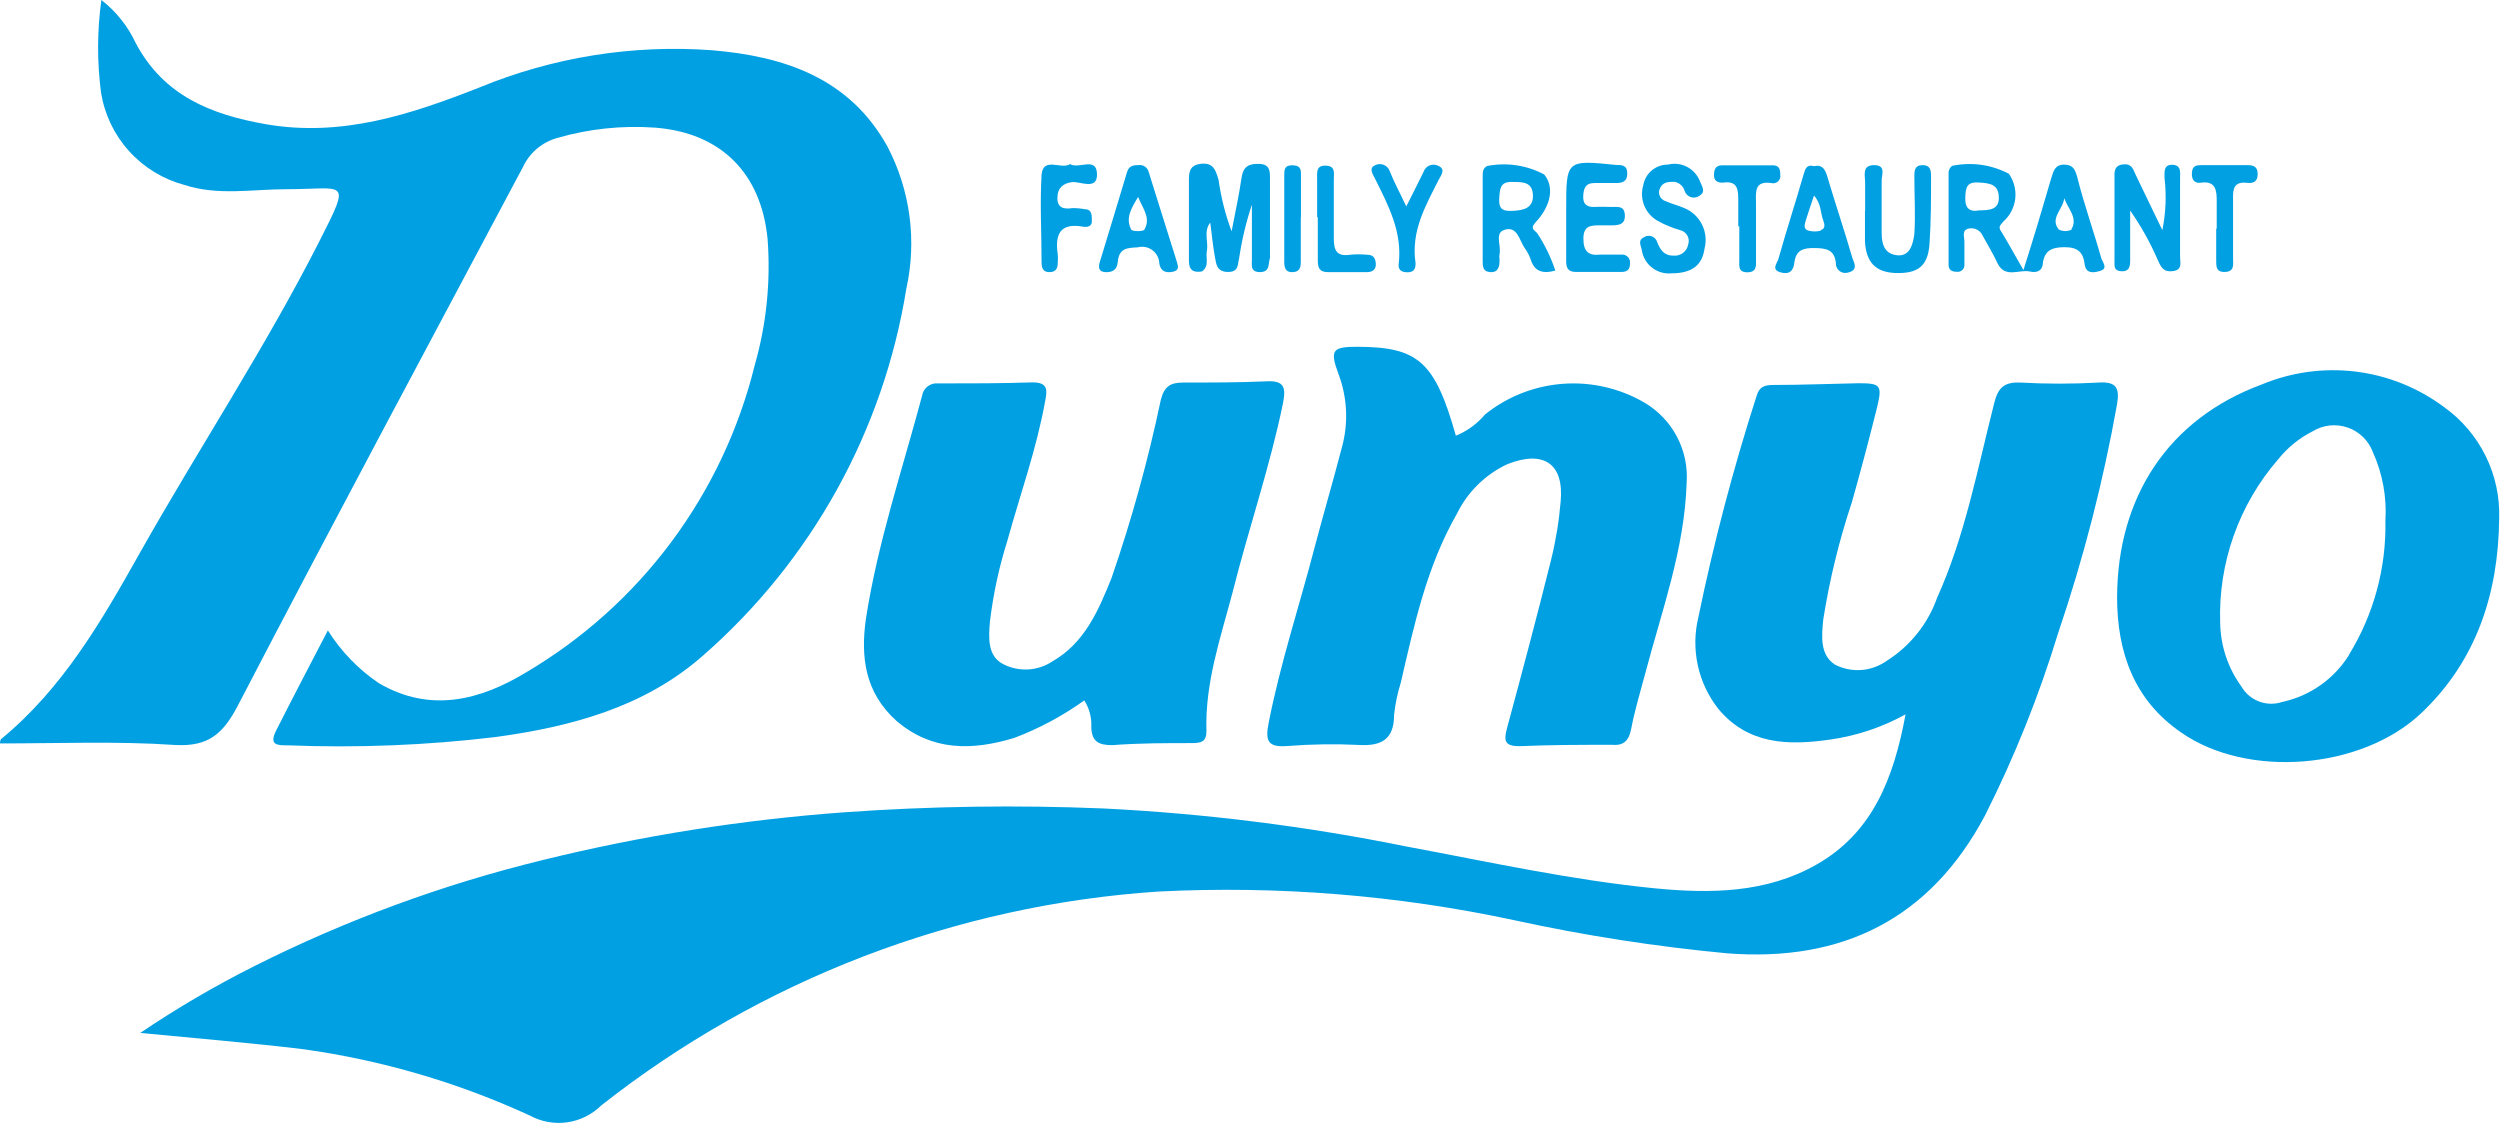 <svg width="777" height="349" viewBox="0 0 777 349" fill="none" xmlns="http://www.w3.org/2000/svg">
<path d="M43.594 321.034C54.94 313.368 66.768 306.439 79.005 300.291C107.543 285.941 137.619 274.875 168.655 267.306C199.507 259.711 230.947 254.739 262.638 252.444C289.34 250.548 316.128 250.155 342.874 251.267C374.616 252.84 406.194 256.807 437.339 263.136C462.854 267.894 488.315 273.507 514.151 276.073C531.482 277.784 548.92 277.624 564.593 268.696C581.977 258.806 588.557 241.965 592.247 222.024C584.932 226.065 576.936 228.729 568.658 229.883C555.82 231.701 543.357 231.487 534.05 220.313C530.932 216.35 528.754 211.731 527.68 206.805C526.605 201.879 526.661 196.773 527.845 191.872C532.646 168.593 538.699 145.589 545.978 122.961C546.834 120.02 548.653 119.646 551.327 119.646C560.1 119.646 568.819 119.272 577.591 119.111C584.384 119.111 585.08 119.646 583.422 126.489C580.961 136.397 578.34 146.27 575.558 156.107C571.602 167.959 568.632 180.118 566.679 192.46C566.144 197.806 565.609 203.527 570.316 206.574C572.841 207.869 575.674 208.444 578.505 208.237C581.336 208.03 584.054 207.047 586.364 205.398C593.642 200.825 599.165 193.93 602.036 185.831C610.755 166.531 614.607 145.682 619.795 125.313C620.972 120.501 622.898 118.684 627.926 118.898C636.032 119.352 644.158 119.352 652.264 118.898C657.934 118.523 658.79 120.769 657.988 125.58C653.689 149.708 647.573 173.476 639.694 196.684C633.735 216.242 626.111 235.254 616.907 253.513C599.843 285.59 572.563 299.115 536.671 296.282C514.499 294.189 492.475 290.762 470.717 286.017C434.374 278.224 397.167 275.222 360.044 277.089C296.945 281.286 236.588 304.45 186.895 343.542C184.023 346.396 180.304 348.245 176.294 348.814C172.283 349.382 168.196 348.639 164.643 346.696C142.362 336.448 118.7 329.513 94.41 326.113C78.095 324.135 61.727 322.799 43.594 321.034Z" fill="#01A0E2"/>
<path d="M101.9 195.935C105.973 202.419 111.346 207.989 117.679 212.294C133.727 221.704 149.292 217.641 163.681 208.873C181.24 198.489 196.551 184.71 208.721 168.344C220.89 151.977 229.673 133.35 234.557 113.552C238.208 100.812 239.567 87.525 238.568 74.311C236.589 53.782 224.019 41.219 203.532 39.668C193.312 38.941 183.044 40.027 173.203 42.876C170.866 43.523 168.698 44.671 166.851 46.241C165.003 47.81 163.52 49.764 162.505 51.964C132.924 107.617 103.13 163.11 73.978 219.191C69.431 227.959 64.831 232.129 54.453 231.541C36.374 230.311 18.24 231.059 0 231.059C0 231.059 0 230.044 0.321 229.723C19.631 213.845 31.666 192.835 43.541 171.717C61.835 139.266 82.429 108.152 99.332 74.846C109.335 55.172 107.356 58.807 89.115 58.807C78.417 58.807 67.719 60.892 57.288 57.471C50.659 55.697 44.687 52.041 40.092 46.947C35.497 41.852 32.478 35.536 31.399 28.762C30.152 19.213 30.188 9.54 31.506 0C36.091 3.557 39.759 8.158 42.204 13.419C50.87 29.724 65.526 35.605 82.59 38.599C106.232 42.715 127.736 35.552 149.078 27.158C171.908 17.761 196.614 13.807 221.237 15.611C243.596 17.482 264.03 24.165 275.851 45.602C282.933 59.178 284.997 74.815 281.682 89.761C274.559 133.952 252.214 174.267 218.509 203.741C200.323 219.779 177.536 225.874 153.946 229.081C132.527 231.647 110.938 232.505 89.383 231.647C86.174 231.647 83.552 231.647 85.799 227.103C90.934 216.946 96.283 206.735 101.9 195.935Z" fill="#01A0E2"/>
<path d="M452.48 135.417C456.007 133.98 459.128 131.705 461.574 128.788C468.511 123.235 476.972 119.919 485.836 119.279C494.7 118.639 503.55 120.706 511.213 125.206C515.463 127.735 518.928 131.392 521.222 135.771C523.517 140.151 524.552 145.08 524.211 150.012C523.569 170.755 516.402 190.001 511.213 209.781C509.769 215.127 508.057 220.848 506.987 226.461C506.292 230.043 504.794 231.807 501.103 231.487C491.475 231.487 481.9 231.487 472.272 231.914C467.832 231.914 467.297 230.417 468.314 226.568C473.021 209.14 477.675 191.658 482.061 174.069C483.543 168.082 484.545 161.986 485.056 155.839C486.126 144.024 479.707 139.801 468.421 144.291C461.612 147.497 456.102 152.929 452.801 159.688C443.44 175.994 439.536 194.171 435.363 212.187C434.333 215.459 433.634 218.826 433.277 222.238C433.277 229.669 429.426 231.914 422.579 231.54C415.109 231.166 407.623 231.273 400.167 231.861C394.122 232.342 393.159 230.364 394.283 224.75C397.92 206.146 403.911 188.13 408.672 169.792C411.4 159.474 414.395 149.317 417.07 138.999C419.118 131.541 418.762 123.628 416.053 116.385C413.218 108.793 414.074 107.777 421.777 107.777C440.712 107.831 445.955 112.268 452.48 135.417Z" fill="#01A0E2"/>
<path d="M336.985 217.694C330.267 222.51 322.948 226.428 315.214 229.348C302.162 233.304 289.646 233.518 278.573 224.002C268.891 215.288 267.447 204.328 269.105 192.46C272.743 168.83 280.392 146.162 286.597 122.96C286.782 121.811 287.401 120.777 288.327 120.071C289.252 119.365 290.414 119.04 291.571 119.165C301.36 119.165 311.202 119.165 320.991 118.844C325.912 118.844 325.431 121.517 324.843 124.618C322.168 139.533 317.033 153.754 313.021 168.295C310.468 176.416 308.678 184.756 307.672 193.208C307.244 198.18 306.87 203.901 311.791 206.413C314.186 207.644 316.867 208.213 319.556 208.063C322.245 207.913 324.846 207.048 327.089 205.558C337.199 199.784 341.478 189.519 345.49 179.576C351.735 161.467 356.845 142.987 360.788 124.243C361.912 119.913 363.891 118.897 367.849 118.897C376.354 118.897 384.913 118.897 393.418 118.523C399.248 118.149 399.676 120.501 398.767 125.259C394.701 145.093 388.068 164.286 383.094 184.066C379.35 198.234 374.482 212.24 374.963 227.21C374.963 230.631 373.252 230.898 370.631 230.952C362.286 230.952 353.941 230.952 345.65 231.593C341.371 231.593 339.285 230.417 339.178 225.98C339.339 223.056 338.571 220.156 336.985 217.694Z" fill="#01A0E2"/>
<path d="M759.571 126.489C751.557 120.514 742.125 116.726 732.202 115.498C722.28 114.27 712.208 115.644 702.978 119.486C673.932 130.178 658.099 154.449 657.992 185.617C657.992 202.832 663.341 217.694 677.944 227.691C698.485 241.965 733.681 239.239 752.35 221.81C769.734 205.451 776.474 184.387 776.741 161.292C776.982 154.524 775.539 147.803 772.543 141.729C769.546 135.655 765.089 130.419 759.571 126.489ZM730.098 203.527C727.793 207.241 724.762 210.453 721.187 212.97C717.612 215.486 713.565 217.257 709.29 218.175C706.959 218.951 704.432 218.902 702.133 218.035C699.834 217.169 697.904 215.538 696.666 213.417C692.492 207.692 690.176 200.825 690.033 193.743C689.376 175.051 695.838 156.805 708.113 142.688C711.017 139.069 714.666 136.115 718.811 134.027C720.425 133.051 722.234 132.442 724.11 132.243C725.986 132.045 727.883 132.263 729.665 132.88C731.447 133.498 733.072 134.5 734.422 135.817C735.773 137.133 736.817 138.731 737.479 140.496C740.509 147.198 741.85 154.54 741.384 161.88C741.676 176.562 737.739 191.018 730.044 203.527H730.098Z" fill="#01A0E2"/>
<path d="M653.063 80.192C650.71 71.798 647.714 63.512 645.628 55.118C644.986 52.819 644.398 51.216 641.616 51.162C638.835 51.109 638.246 52.98 637.605 55.118C634.93 64.26 632.256 73.349 628.886 83.934C626.051 79.016 624.071 75.327 621.878 71.798C620.916 70.301 621.878 69.927 622.627 68.858C624.701 67.031 626.023 64.5 626.339 61.755C626.655 59.011 625.943 56.246 624.339 53.996C618.937 51.157 612.714 50.288 606.74 51.536C606.418 51.774 606.15 52.079 605.957 52.429C605.763 52.78 605.647 53.169 605.617 53.568C605.617 63.191 605.617 72.761 605.617 82.33C605.617 83.934 606.687 84.469 608.185 84.469C608.499 84.511 608.819 84.482 609.12 84.382C609.422 84.282 609.696 84.115 609.923 83.894C610.15 83.672 610.324 83.401 610.43 83.103C610.537 82.804 610.574 82.485 610.538 82.17C610.538 79.817 610.538 77.465 610.538 75.113C610.538 73.562 609.575 71.371 612.09 70.996C612.949 70.86 613.829 71.018 614.586 71.445C615.344 71.872 615.934 72.543 616.262 73.349C617.76 76.129 619.418 78.695 620.809 81.796C623.216 86.714 627.655 83.56 631.025 84.415C632.683 84.789 634.609 84.415 634.877 82.17C635.305 78 637.498 76.824 641.67 76.824C645.842 76.824 647.447 78.427 647.928 82.17C648.249 84.95 650.496 84.843 652.315 84.308C655.524 83.613 653.438 81.528 653.063 80.192ZM615.139 65.383C612.357 65.918 610.699 64.955 610.806 61.427C610.913 57.898 611.501 56.508 615.032 56.722C618.562 56.936 621.129 57.31 621.236 61.32C621.343 65.329 618.081 65.329 615.139 65.383ZM643.97 71.317C643.333 71.645 642.627 71.817 641.911 71.817C641.194 71.817 640.488 71.645 639.851 71.317C637.016 67.789 641.242 65.009 641.563 61.587C642.74 64.955 645.949 67.735 643.756 71.317H643.97Z" fill="#01A0E2"/>
<path d="M391.661 84.576C388.505 84.576 389.093 82.384 389.093 80.62C389.093 75.274 389.093 70.409 389.093 63.619C387.288 69.016 385.963 74.562 385.135 80.192C384.6 82.117 385.135 84.576 381.604 84.523C378.074 84.469 378.021 82.01 377.593 79.871C376.951 76.397 376.63 72.815 376.148 69.179C373.955 71.959 375.667 75.167 375.079 78.107C374.704 80.192 375.934 82.705 373.581 84.362C371.067 84.79 369.516 84.095 369.516 81.155C369.516 72.815 369.516 64.528 369.516 56.242C369.516 53.782 369.516 51.27 373.367 50.895C377.218 50.521 377.86 53.034 378.716 55.867C379.492 61.344 380.854 66.721 382.781 71.906C384.012 65.544 385.135 60.412 385.884 55.172C386.419 51.697 388.184 50.789 391.554 50.949C394.924 51.109 394.71 53.675 394.71 55.867C394.71 63.94 394.71 71.906 394.71 80.139C394.068 82.17 394.817 84.469 391.661 84.576Z" fill="#01A0E2"/>
<path d="M477.884 72.654C477.242 71.638 475.317 71.211 477.189 69.179C482.217 63.833 483.073 57.952 479.917 54.21C474.491 51.331 468.239 50.406 462.211 51.59C460.767 52.339 460.821 53.622 460.821 54.852V81.048C460.821 82.812 460.821 84.469 463.281 84.576C465.742 84.683 466.063 82.758 466.063 80.78C465.953 80.162 465.953 79.528 466.063 78.909C466.651 76.343 464.404 72.387 467.614 71.425C471.679 70.141 472.214 74.846 473.979 77.252C474.734 78.298 475.329 79.452 475.744 80.673C476.868 84.148 479.168 85.271 483.394 84.095C482.058 80.06 480.206 76.215 477.884 72.654ZM469.753 65.544C467.774 65.544 465.795 65.544 465.956 61.908C466.116 58.273 466.384 56.295 470.449 56.562C473.23 56.562 476.279 56.562 476.44 60.626C476.6 64.689 473.551 65.437 469.753 65.544Z" fill="#01A0E2"/>
<path d="M672.056 71.531C673.132 66.255 673.367 60.842 672.752 55.493C672.752 53.782 672.27 51.109 675.212 51.216C678.154 51.323 677.513 53.836 677.566 55.546C677.566 63.619 677.566 71.585 677.566 79.818C677.566 81.528 678.422 83.827 675.426 84.255C672.431 84.683 671.682 83.079 670.719 80.994C668.367 75.527 665.464 70.315 662.054 65.437C662.054 70.783 662.054 76.129 662.054 81.047C662.054 82.972 661.679 84.469 659.272 84.308C656.865 84.148 657.186 82.544 657.186 81.047C657.186 72.547 657.186 63.993 657.186 55.493C657.186 53.782 656.865 51.483 659.7 51.109C662.535 50.735 662.963 52.552 663.765 54.317L672.056 71.531Z" fill="#01A0E2"/>
<path d="M486.77 68.217V65.009C486.77 49.772 486.77 49.666 502.282 51.269C504.047 51.269 505.706 51.269 505.759 53.889C505.813 56.509 504.101 56.936 502.015 56.883H495.596C492.654 56.883 492.172 58.647 492.065 61.053C491.958 63.459 493.242 64.421 495.596 64.314C497.949 64.207 498.966 64.314 500.945 64.314C502.924 64.314 504.903 63.94 505.01 66.933C505.117 69.927 502.87 70.034 500.677 70.034C499.608 70.034 498.538 70.034 497.468 70.034C494.472 70.034 492.119 70.034 492.119 74.204C492.119 78.374 493.938 79.55 497.468 79.123C499.608 79.123 501.747 79.123 503.887 79.123C504.255 79.08 504.629 79.121 504.979 79.243C505.33 79.365 505.648 79.564 505.911 79.826C506.173 80.089 506.373 80.407 506.495 80.757C506.617 81.108 506.658 81.481 506.615 81.849C506.615 83.774 505.706 84.522 503.94 84.522C499.233 84.522 494.526 84.522 489.819 84.522C487.144 84.522 486.716 83.079 486.77 80.887C486.77 76.61 486.77 72.333 486.77 68.11V68.217Z" fill="#01A0E2"/>
<path d="M519.499 84.95C517.3 85.162 515.104 84.511 513.377 83.134C511.65 81.757 510.527 79.762 510.245 77.572C509.871 76.129 509.068 74.578 510.941 73.723C511.3 73.489 511.709 73.342 512.135 73.296C512.561 73.249 512.992 73.303 513.393 73.454C513.794 73.605 514.154 73.849 514.444 74.165C514.733 74.481 514.944 74.861 515.059 75.273C515.969 77.519 517.092 79.443 520.034 79.443C521.107 79.568 522.188 79.278 523.053 78.632C523.919 77.985 524.504 77.032 524.688 75.968C524.842 75.512 524.898 75.029 524.852 74.55C524.807 74.071 524.66 73.607 524.423 73.188C524.186 72.769 523.863 72.405 523.475 72.12C523.088 71.834 522.644 71.633 522.174 71.531C519.717 70.82 517.348 69.833 515.113 68.591C513.25 67.514 511.804 65.843 511.008 63.844C510.213 61.846 510.113 59.639 510.727 57.578C511.032 55.774 511.969 54.139 513.37 52.963C514.772 51.788 516.546 51.149 518.376 51.162C520.354 50.665 522.446 50.9 524.265 51.824C526.084 52.747 527.507 54.297 528.272 56.188C528.86 57.738 530.304 59.556 528.272 60.785C527.888 61.084 527.437 61.284 526.958 61.37C526.48 61.455 525.987 61.423 525.524 61.275C525.06 61.128 524.64 60.87 524.298 60.524C523.957 60.178 523.705 59.754 523.564 59.288C523.353 58.575 522.945 57.936 522.387 57.445C521.828 56.953 521.143 56.628 520.409 56.508C518.643 56.508 516.932 56.508 516.022 58.326C515.8 58.695 515.666 59.11 515.628 59.539C515.591 59.968 515.652 60.4 515.806 60.802C515.961 61.204 516.205 61.566 516.521 61.859C516.836 62.153 517.215 62.37 517.627 62.496C519.499 63.351 521.585 63.833 523.511 64.688C525.895 65.675 527.841 67.491 528.991 69.8C530.141 72.108 530.418 74.755 529.769 77.251C529.074 82.437 525.811 84.95 519.499 84.95Z" fill="#01A0E2"/>
<path d="M365.82 81.528C362.931 72.226 359.936 62.923 357.047 53.568C356.892 52.837 356.46 52.196 355.842 51.777C355.223 51.358 354.467 51.195 353.731 51.322C352.126 51.322 350.896 51.59 350.308 53.407C347.526 62.763 344.638 72.119 341.803 81.474C341.161 83.613 341.803 84.736 344.317 84.575C346.831 84.415 347.259 82.757 347.419 81.261C347.847 77.144 350.254 77.037 353.57 76.877C354.352 76.666 355.172 76.635 355.967 76.787C356.762 76.939 357.513 77.27 358.162 77.754C358.81 78.237 359.341 78.862 359.713 79.581C360.086 80.299 360.29 81.093 360.31 81.902C360.738 84.361 362.343 84.896 364.483 84.468C366.622 84.04 366.141 82.704 365.82 81.528ZM355.657 71.37C355.282 72.012 351.912 71.958 351.591 71.37C349.719 67.788 351.591 64.741 353.731 61.213C355.175 64.848 357.796 67.788 355.657 71.37Z" fill="#01A0E2"/>
<path d="M575.72 80.191C573.259 71.638 570.371 63.191 567.857 54.637C567.215 52.659 566.412 51.055 563.738 51.643C561.545 51.002 561.063 52.445 560.528 54.316C558.014 63.084 555.179 71.744 552.719 80.512C552.291 81.849 550.472 83.773 553.307 84.629C556.142 85.484 557.426 84.147 557.693 81.581C558.175 77.785 560.368 77.037 563.898 77.091C567.429 77.144 570.157 77.465 570.585 81.742C570.558 82.224 570.65 82.705 570.854 83.144C571.057 83.582 571.366 83.963 571.752 84.254C572.138 84.544 572.59 84.735 573.067 84.81C573.544 84.885 574.033 84.841 574.49 84.682C577.699 83.88 576.148 81.474 575.72 80.191ZM565.878 71.691C564.632 72.012 563.325 72.012 562.08 71.691C560.368 71.21 560.903 69.713 561.224 68.537C561.973 66.078 562.829 63.725 563.791 60.785C566.145 63.404 565.717 66.131 566.68 68.537C567.001 69.499 567.536 71.049 565.878 71.531V71.691Z" fill="#01A0E2"/>
<path d="M579.683 65.597C579.683 62.603 579.683 59.609 579.683 56.669C579.683 54.584 578.614 51.323 582.465 51.323C586.316 51.323 584.765 54.37 584.818 56.241C584.818 61.587 584.818 66.933 584.818 72.279C584.818 75.808 585.621 78.909 589.633 79.336C593.644 79.764 594.554 75.808 594.982 72.76C595.356 66.826 594.982 60.839 594.982 54.904C594.982 53.194 594.982 51.376 597.442 51.323C599.903 51.269 600.17 52.873 600.17 54.744C600.17 61.748 600.17 68.804 599.689 75.808C599.207 82.811 595.998 85.11 588.991 84.843C583 84.576 580.004 81.582 579.63 75.113C579.63 71.959 579.63 68.751 579.63 65.543L579.683 65.597Z" fill="#01A0E2"/>
<path d="M332.602 51.002C335.33 52.659 340.732 48.596 340.946 53.996C341.16 59.395 335.597 56.241 333.083 56.615C330.569 56.99 328.697 58.219 328.643 61.427C328.59 64.635 330.569 65.062 333.243 64.688C334.517 64.664 335.79 64.772 337.041 65.009C339.609 65.009 339.288 67.201 339.341 68.805C339.395 70.408 337.79 70.676 336.667 70.462C329.392 69.125 327.841 72.921 328.75 79.069C328.83 79.923 328.83 80.782 328.75 81.635C328.75 83.186 328.322 84.522 326.29 84.576C324.257 84.629 323.776 83.453 323.722 81.742C323.722 72.6 323.187 63.352 323.722 54.263C324.257 48.596 329.82 52.82 332.602 51.002Z" fill="#01A0E2"/>
<path d="M437.071 64.153C439.157 59.983 440.816 56.829 442.42 53.461C442.565 52.998 442.812 52.573 443.142 52.218C443.472 51.862 443.877 51.584 444.328 51.405C444.779 51.226 445.264 51.149 445.749 51.181C446.233 51.213 446.704 51.353 447.127 51.59C449.428 52.659 447.823 54.53 447.127 55.92C443.009 64.046 438.462 71.958 439.96 81.795C439.96 83.452 439.532 84.629 437.446 84.629C435.36 84.629 434.504 83.72 434.718 82.009C435.894 72.119 431.508 63.832 427.229 55.278C426.641 54.102 425.41 52.338 427.229 51.429C427.646 51.19 428.11 51.047 428.588 51.008C429.067 50.969 429.548 51.036 429.998 51.205C430.447 51.373 430.854 51.639 431.189 51.983C431.524 52.326 431.779 52.74 431.936 53.193C433.273 56.615 435.039 59.823 437.071 64.153Z" fill="#01A0E2"/>
<path d="M540.252 70.301C540.252 67.735 540.252 64.955 540.252 62.603C540.252 59.128 540.252 56.027 535.438 56.776C533.726 56.776 532.603 56.188 532.71 54.156C532.817 52.124 533.566 51.376 535.385 51.376H550.95C553.037 51.376 553.304 52.659 553.304 54.316C553.374 54.693 553.346 55.081 553.224 55.444C553.101 55.807 552.887 56.133 552.603 56.39C552.319 56.648 551.974 56.828 551.6 56.914C551.227 57 550.837 56.989 550.469 56.883C545.494 56.188 545.655 59.288 545.762 62.763C545.762 68.697 545.762 74.685 545.762 80.673C545.762 82.544 546.083 84.629 543.034 84.629C539.985 84.629 540.627 82.277 540.573 80.566C540.573 77.144 540.573 73.723 540.573 70.355L540.252 70.301Z" fill="#01A0E2"/>
<path d="M688.955 71.05C688.955 68.27 688.955 65.704 688.955 62.711C688.955 59.717 688.955 56.081 684.087 56.776C682.001 57.097 681.092 55.814 681.252 53.622C681.413 51.43 682.697 51.323 684.301 51.323H698.423C700.295 51.323 701.686 51.697 701.686 54.103C701.686 56.509 700.295 57.044 698.423 56.83C694.358 56.349 693.93 58.647 694.037 61.855C694.037 68.057 694.037 74.205 694.037 80.406C694.037 82.117 694.572 84.416 691.523 84.523C688.474 84.63 688.848 82.438 688.795 80.62C688.795 77.412 688.795 74.258 688.795 71.05H688.955Z" fill="#01A0E2"/>
<path d="M409.361 67.522C409.361 63.459 409.361 59.449 409.361 55.386C409.361 53.515 409.04 51.376 412.089 51.483C415.138 51.59 414.55 53.836 414.55 55.6C414.55 61.801 414.55 68.003 414.55 74.151C414.55 78 415.566 79.764 419.578 79.176C421.357 79.002 423.148 79.002 424.927 79.176C426.746 79.176 427.495 80.139 427.602 81.956C427.709 83.774 426.585 84.576 424.874 84.576C420.808 84.576 416.743 84.576 412.731 84.576C409.95 84.576 409.575 83.079 409.575 80.887C409.575 76.45 409.575 71.959 409.575 67.468L409.361 67.522Z" fill="#01A0E2"/>
<path d="M404.284 67.575C404.284 72.066 404.284 76.503 404.284 80.994C404.284 82.651 404.284 84.416 401.876 84.576C399.469 84.737 399.148 83.133 399.148 81.315C399.148 72.387 399.148 63.459 399.148 54.584C399.148 52.713 399.148 51.27 401.876 51.377C404.604 51.484 404.337 53.194 404.337 54.905C404.337 59.129 404.337 63.405 404.337 67.629L404.284 67.575Z" fill="#01A0E2"/>
</svg>
